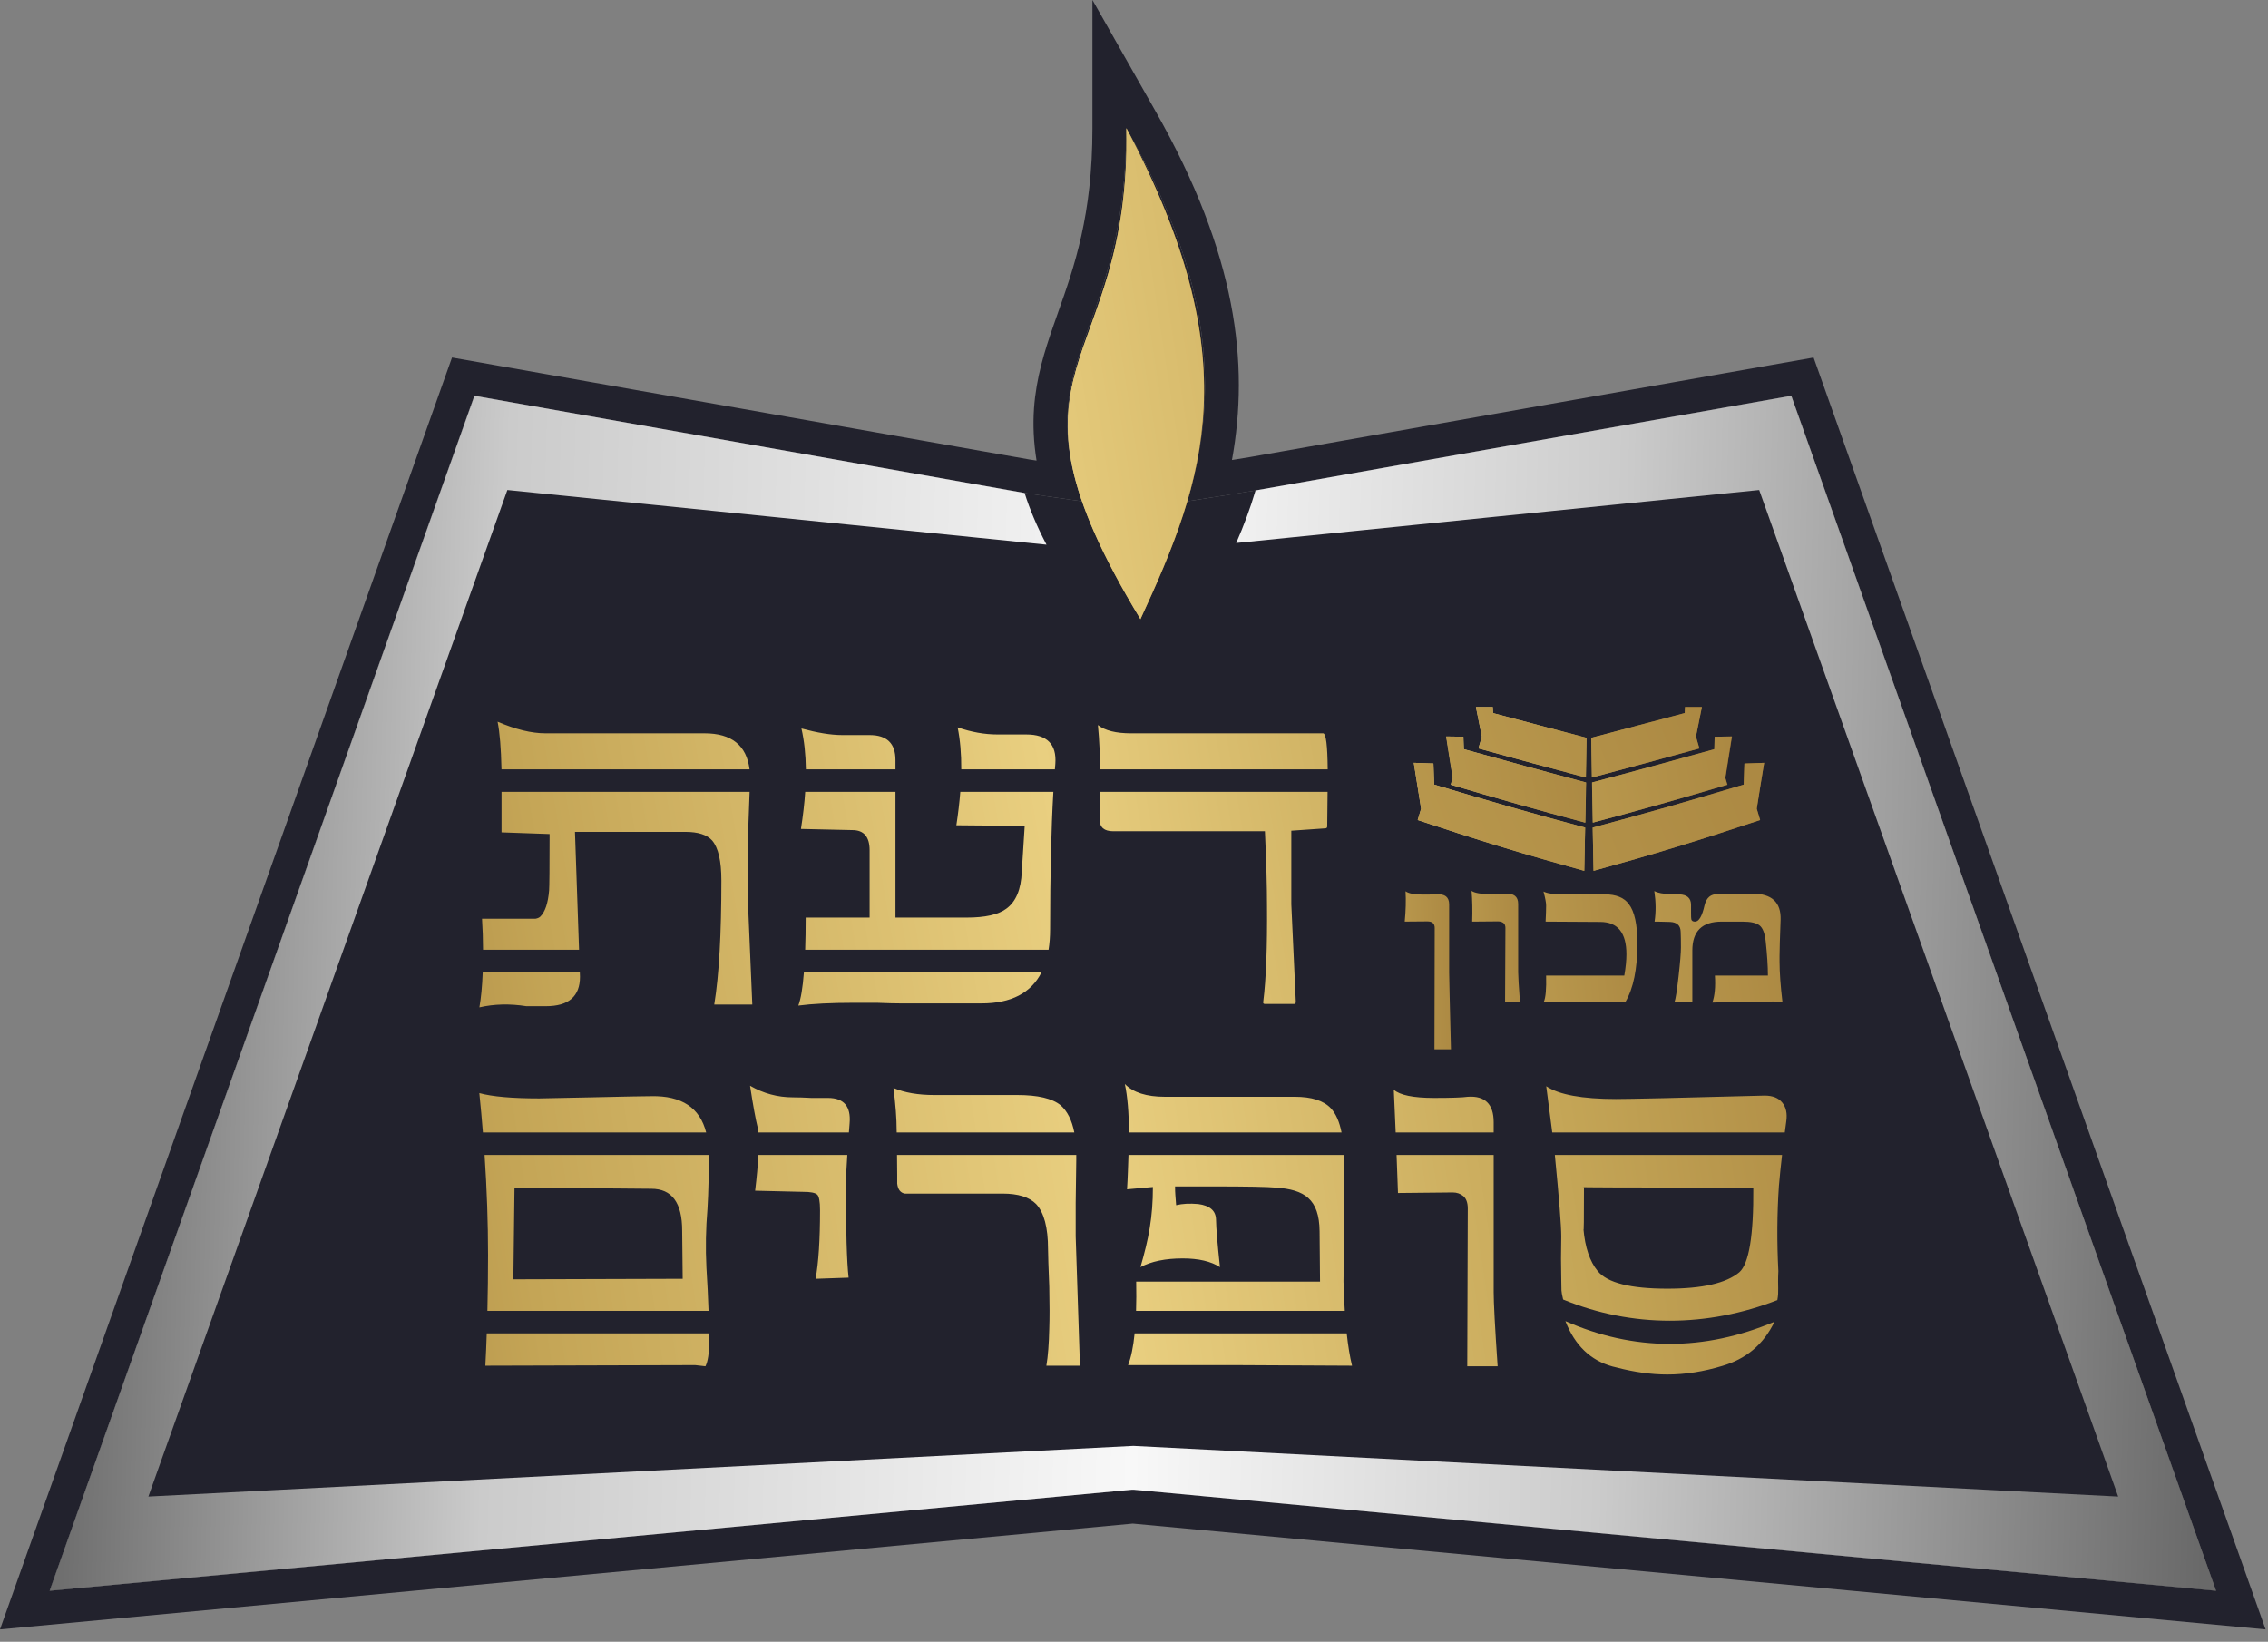 <svg width="134" height="97" viewBox="0 0 134 97" fill="none" xmlns="http://www.w3.org/2000/svg">
<rect x="0" y="0" width="134" height="97" fill="#808080" stroke="none"/>
<path d="M105.834 23.388L74.184 28.978C72.434 29.268 71.134 29.458 70.154 29.618C71.884 23.708 71.934 17.078 66.544 7.578C66.544 19.578 60.974 21.088 63.924 29.618C63.084 29.498 61.994 29.348 60.534 29.128L28.024 23.388L2.934 93.988L66.854 88.018C66.904 88.018 66.954 88.018 67.004 88.018L130.924 93.988L105.834 23.388Z" fill="#22222D"/>
<path fill-rule="evenodd" clip-rule="evenodd" d="M107.152 21.124L133.858 96.271L66.929 90.02L0 96.271L26.706 21.124L60.857 27.154C60.988 27.174 61.117 27.193 61.243 27.212C61.066 26.12 61.025 25.103 61.093 24.123C61.221 22.314 61.717 20.741 62.239 19.242C62.327 18.989 62.416 18.735 62.507 18.478C63.475 15.743 64.544 12.721 64.544 7.578V0L68.283 6.591C73.07 15.029 73.822 21.479 72.788 27.179C73.115 27.127 73.466 27.07 73.846 27.007C73.85 27.006 73.853 27.005 73.857 27.005L107.152 21.124ZM74.184 28.978C73.497 29.092 72.879 29.19 72.323 29.277C72.023 29.325 71.74 29.368 71.475 29.41C70.979 29.487 70.541 29.555 70.154 29.618C70.356 28.926 70.536 28.224 70.686 27.508C71.654 22.908 71.419 17.756 68.375 11.135C67.851 9.994 67.243 8.81 66.544 7.578C66.544 9.019 66.463 10.308 66.327 11.477C65.944 14.762 65.12 17.092 64.395 19.139C63.419 21.895 62.625 24.139 63.333 27.514C63.47 28.169 63.664 28.866 63.924 29.618C63.729 29.59 63.52 29.561 63.297 29.529C62.84 29.464 62.32 29.391 61.724 29.304C61.357 29.251 60.961 29.192 60.534 29.128L28.024 23.388L2.934 93.988L66.854 88.018H67.004L130.924 93.988L105.834 23.388L74.184 28.978Z" fill="#22222D"/>
<path fill-rule="evenodd" clip-rule="evenodd" d="M130.934 93.988L67.01 88.019C66.959 88.014 66.907 88.014 66.856 88.019L2.934 93.988L28.032 23.384L60.538 29.128C60.834 30.078 61.258 31.09 61.831 32.182L29.977 28.952L8.767 88.422L66.958 85.429L125.148 88.422L103.938 28.952L73.038 32.083C73.484 31.065 73.87 30.032 74.181 28.976L105.835 23.384L130.934 93.988Z" fill="url(#paint0_linear_426_5815)"/>
<path fill-rule="evenodd" clip-rule="evenodd" d="M85.726 61.999H84.752L84.767 54.828C84.767 54.567 84.622 54.44 84.331 54.44L82.996 54.451C83.059 53.799 83.075 53.203 83.044 52.66C83.221 52.788 83.561 52.855 84.062 52.855C84.462 52.855 84.732 52.849 84.876 52.84C85.371 52.805 85.62 53.004 85.62 53.433V57.446C85.62 57.685 85.656 59.203 85.726 61.999Z" fill="url(#paint1_linear_426_5815)"/>
<path fill-rule="evenodd" clip-rule="evenodd" d="M89.804 59.213H88.924L88.945 54.829C88.945 54.69 88.904 54.59 88.821 54.529C88.737 54.469 88.628 54.439 88.501 54.439L86.982 54.452C87.004 53.784 86.991 53.178 86.945 52.635C87.124 52.764 87.516 52.83 88.127 52.83C88.525 52.83 88.799 52.819 88.945 52.803C89.449 52.775 89.698 52.975 89.698 53.406V57.447C89.698 57.687 89.734 58.276 89.804 59.213Z" fill="url(#paint2_linear_426_5815)"/>
<path fill-rule="evenodd" clip-rule="evenodd" d="M96.742 55.735C96.742 57.243 96.508 58.397 96.035 59.198H96.006C95.859 59.198 95.535 59.195 95.03 59.184H93.613C92.053 59.184 91.254 59.187 91.21 59.198C91.324 58.95 91.37 58.432 91.35 57.641H95.969C96.054 57.153 96.094 56.733 96.094 56.383C96.094 55.117 95.584 54.478 94.557 54.471L91.319 54.452C91.339 54.056 91.35 53.738 91.35 53.498C91.35 53.333 91.298 53.06 91.195 52.674C91.398 52.784 91.788 52.841 92.37 52.841H94.809C95.478 52.841 95.954 53.033 96.236 53.417C96.573 53.852 96.742 54.623 96.742 55.735Z" fill="url(#paint3_linear_426_5815)"/>
<path fill-rule="evenodd" clip-rule="evenodd" d="M105.312 59.199C105.22 59.169 104.567 59.164 103.35 59.182C102.249 59.202 101.524 59.221 101.17 59.237C101.316 58.827 101.363 58.293 101.321 57.641H104.453C104.453 57.089 104.408 56.413 104.322 55.614C104.27 55.145 104.153 54.834 103.963 54.681C103.773 54.528 103.436 54.453 102.956 54.453H101.715C100.563 54.453 99.988 55.02 99.988 56.163V59.199H98.937C99 59.031 99.079 58.532 99.173 57.7C99.268 56.866 99.314 56.292 99.314 55.973C99.314 55.577 99.309 55.268 99.298 55.047C99.289 54.683 99.079 54.487 98.67 54.471C98.201 54.456 97.897 54.453 97.757 54.453C97.843 53.891 97.838 53.294 97.742 52.645C97.939 52.759 98.271 52.819 98.731 52.829L99.222 52.842C99.679 52.86 99.911 53.066 99.911 53.462V53.889C99.911 54.139 99.916 54.278 99.927 54.316C99.948 54.405 100.021 54.453 100.148 54.453C100.379 54.453 100.566 54.129 100.71 53.488C100.819 53.037 101.076 52.819 101.485 52.829C101.684 52.829 102.03 52.823 102.518 52.814C103.052 52.805 103.39 52.799 103.54 52.799C104.681 52.799 105.237 53.315 105.204 54.342C105.163 55.412 105.141 56.126 105.141 56.481V56.785C105.141 57.457 105.2 58.26 105.312 59.199Z" fill="url(#paint4_linear_426_5815)"/>
<path fill-rule="evenodd" clip-rule="evenodd" d="M41.898 79.252C41.898 79.955 41.824 80.445 41.679 80.725L41.071 80.657L28.676 80.692C28.711 80.066 28.738 79.429 28.759 78.781H41.896C41.896 78.943 41.898 79.099 41.898 79.252ZM28.797 77.452C28.823 76.382 28.836 75.281 28.836 74.147C28.836 72.245 28.768 70.277 28.631 68.241H41.868C41.883 69.329 41.861 70.388 41.8 71.407C41.701 72.59 41.679 73.753 41.738 74.902C41.795 75.828 41.839 76.677 41.863 77.452H28.797ZM28.532 66.912C28.471 66.144 28.401 65.369 28.32 64.585C29.086 64.795 30.27 64.898 31.862 64.898C32.058 64.898 33.094 64.876 34.966 64.835C36.944 64.789 38.114 64.767 38.479 64.767C40.27 64.73 41.353 65.446 41.723 66.912H28.532ZM40.335 75.557L40.305 72.715C40.305 71.06 39.698 70.237 38.479 70.237L30.399 70.168L30.332 75.587L40.335 75.557ZM50.197 66.371C50.182 66.558 50.169 66.739 50.155 66.912H44.795C44.788 66.816 44.779 66.726 44.77 66.639C44.645 66.137 44.492 65.31 44.315 64.15C45.103 64.607 45.95 64.835 46.846 64.835C47.145 64.835 47.513 64.846 47.938 64.87H48.917C49.856 64.87 50.284 65.367 50.197 66.371ZM50.061 68.241C50.006 69.066 49.978 69.653 49.978 70.003C49.978 72.72 50.031 74.552 50.138 75.489L48.188 75.557C48.363 74.598 48.45 73.245 48.45 71.511C48.45 70.984 48.391 70.671 48.275 70.574C48.15 70.471 47.89 70.419 47.483 70.419L44.615 70.351C44.713 69.546 44.777 68.843 44.805 68.241H50.061ZM63.806 80.692H61.823C61.921 80.119 61.974 79.388 61.994 78.497C62.016 77.888 62.016 77.059 61.994 76.027C61.948 74.845 61.921 74.101 61.921 73.799C61.921 72.527 61.685 71.641 61.217 71.139C60.812 70.728 60.151 70.522 59.236 70.522H53.461C53.202 70.476 53.053 70.283 53.01 69.935V69.449C53.01 69.125 53.006 68.722 52.999 68.241H63.59C63.59 68.346 63.59 68.455 63.589 68.563L63.555 71.071V73.046L63.806 80.692ZM52.981 66.912C52.979 66.871 52.977 66.829 52.977 66.788C52.977 66.098 52.913 65.264 52.789 64.281C53.445 64.561 54.249 64.699 55.206 64.699H60.111C61.315 64.699 62.171 64.898 62.666 65.303C63.062 65.653 63.333 66.188 63.474 66.912H52.981ZM79.882 80.692C79.327 80.692 77.043 80.679 73.014 80.657H66.65C66.827 80.208 66.958 79.582 67.037 78.781H79.567C79.648 79.526 79.753 80.163 79.882 80.692ZM67.121 77.452C67.138 76.927 67.142 76.351 67.129 75.723H77.991L77.965 72.742C77.943 70.848 77.079 70.281 75.371 70.167C74.879 70.121 73.639 70.097 71.641 70.097H69.426C69.426 70.526 69.447 70.603 69.489 71.207C69.853 71.117 70.288 71.093 70.8 71.139C71.487 71.231 71.833 71.533 71.846 72.057C71.855 72.584 71.934 73.519 72.079 74.867C71.545 74.524 70.816 74.353 69.877 74.353C68.861 74.353 68.024 74.524 67.381 74.867C67.869 73.195 68.116 71.908 68.116 70.132L66.588 70.268C66.628 69.705 66.656 68.742 66.674 68.241H79.394C79.395 68.335 79.395 68.431 79.395 68.53C79.395 75.336 79.386 77.367 79.366 74.633C79.372 75.675 79.403 76.614 79.454 77.452H67.121ZM66.702 66.912C66.696 65.737 66.617 64.784 66.459 64.047C66.948 64.55 67.738 64.802 68.819 64.802H76.494C77.496 64.802 78.204 65.028 78.635 65.485C78.93 65.805 79.138 66.278 79.263 66.912H66.702ZM88.485 80.725H86.69L86.721 71.407C86.721 71.06 86.631 70.818 86.459 70.671C86.288 70.528 86.076 70.454 85.832 70.454L82.597 70.487C82.58 69.883 82.551 69.134 82.514 68.241H88.251V76.34C88.251 76.934 88.324 78.396 88.485 80.725ZM82.461 66.912C82.43 66.15 82.391 65.308 82.349 64.384C82.704 64.704 83.499 64.87 84.736 64.87C85.756 64.87 86.419 64.846 86.721 64.802C87.739 64.732 88.251 65.235 88.251 66.302V66.912H82.461ZM105.54 66.24C105.508 66.47 105.479 66.693 105.451 66.912H91.712C91.612 66.127 91.493 65.218 91.356 64.178C92.106 64.68 93.475 64.933 95.473 64.933C96.266 64.933 99.197 64.87 104.262 64.732C104.731 64.732 105.078 64.87 105.3 65.144C105.525 65.417 105.604 65.783 105.54 66.24ZM105.289 68.241C105.21 68.928 105.148 69.539 105.103 70.071C104.991 71.698 104.982 73.377 105.07 75.101C105.022 76.089 105.113 76.251 105.011 76.816C100.858 78.427 96.443 78.462 92.354 76.781C92.216 76.165 92.266 76.365 92.244 75.557C92.224 74.799 92.224 73.959 92.244 73.046C92.244 72.433 92.119 70.828 91.865 68.241H105.289ZM104.842 78.092C104.192 79.451 103.146 80.296 101.767 80.701C100.661 81.038 99.571 81.211 98.511 81.211C97.563 81.211 96.565 81.071 95.525 80.799C94.179 80.511 93.207 79.687 92.605 78.337C92.564 78.247 92.526 78.153 92.489 78.057C96.526 79.838 100.665 79.852 104.842 78.092ZM103.59 70.168C96.287 70.168 92.953 70.156 93.586 70.134C93.586 72.052 93.577 72.88 93.555 72.612C93.65 73.701 93.93 74.535 94.398 75.101C94.97 75.798 96.34 76.141 98.52 76.141C100.576 76.141 101.994 75.815 102.765 75.169C103.334 74.668 103.612 73 103.59 70.168Z" fill="url(#paint5_linear_426_5815)"/>
<path fill-rule="evenodd" clip-rule="evenodd" d="M44.448 59.353H42.2C42.483 57.611 42.621 55.168 42.621 52.028C42.621 50.875 42.441 50.093 42.078 49.662C41.775 49.321 41.243 49.15 40.486 49.15H33.971L34.212 56.116H28.54C28.538 55.513 28.519 54.898 28.479 54.281H31.647C31.769 54.259 31.866 54.215 31.929 54.152C32.209 53.87 32.382 53.357 32.443 52.609C32.461 52.375 32.472 51.267 32.472 49.279L29.633 49.179V46.786H44.289L44.181 49.699V53.079L44.448 59.353ZM29.63 45.455C29.604 44.203 29.526 43.266 29.399 42.642C30.469 43.099 31.412 43.327 32.222 43.327H41.626C43.224 43.327 44.109 44.038 44.286 45.455H29.63ZM34.258 57.447L34.267 57.712C34.267 58.872 33.597 59.45 32.253 59.45H31.099C30.125 59.296 29.197 59.318 28.324 59.519C28.422 58.97 28.488 58.281 28.521 57.447H34.258ZM62.353 45.129C62.344 45.238 62.335 45.346 62.326 45.455H56.795C56.801 44.535 56.729 43.71 56.58 42.975C57.383 43.253 58.167 43.395 58.938 43.395H60.636C61.864 43.395 62.438 43.971 62.353 45.129ZM62.236 46.786C62.107 49.008 62.044 51.713 62.044 54.9C62.044 55.338 62.013 55.745 61.952 56.116H47.572C47.592 55.549 47.602 54.914 47.602 54.215H51.379V50.234C51.379 49.439 51.037 49.045 50.361 49.045L47.322 48.977C47.443 48.204 47.53 47.475 47.574 46.786H52.907V54.215H57.112C58.204 54.215 58.981 54.041 59.448 53.695C60.025 53.281 60.328 52.552 60.369 51.507L60.542 48.797L56.505 48.761C56.611 48.066 56.689 47.408 56.738 46.786H62.236ZM47.614 45.455C47.603 44.569 47.517 43.763 47.351 43.041C48.288 43.295 49.089 43.43 49.754 43.43H51.379C52.395 43.43 52.907 43.918 52.907 44.894V45.455H47.614ZM61.538 57.447C60.921 58.672 59.737 59.285 57.985 59.285H53.231C52.913 59.285 52.434 59.274 51.799 59.248H50.488C49.084 59.248 47.975 59.307 47.167 59.414C47.316 59.027 47.427 58.372 47.498 57.447H61.538ZM78.437 46.786L78.415 48.828C78.415 48.909 78.372 48.944 78.276 48.944L76.294 49.082V53.43L76.559 59.18C76.559 59.274 76.529 59.318 76.465 59.318H74.734C74.648 59.318 74.617 59.274 74.637 59.18C74.808 57.812 74.876 55.927 74.858 53.53C74.858 52.392 74.819 50.919 74.734 49.113H65.772C65.24 49.113 64.973 48.885 64.973 48.428V46.786H78.437ZM64.973 45.455V45.3C64.993 44.623 64.959 43.8 64.867 42.839C65.292 43.167 65.942 43.327 66.816 43.327H78.179C78.346 43.347 78.431 44.054 78.444 45.455H64.973Z" fill="url(#paint6_linear_426_5815)"/>
<path fill-rule="evenodd" clip-rule="evenodd" d="M94.017 43.593C94.935 43.35 95.858 43.105 96.776 42.864C97.695 42.621 98.619 42.374 99.54 42.131C99.543 42.013 99.549 41.892 99.556 41.772H100.552C100.433 42.352 100.318 42.938 100.201 43.521C100.267 43.753 100.335 43.989 100.403 44.219C99.345 44.51 98.286 44.801 97.229 45.088C96.172 45.375 95.114 45.659 94.055 45.938C94.043 45.158 94.03 44.376 94.017 43.593ZM87.203 41.772H88.197L88.214 42.133C89.134 42.374 90.055 42.621 90.974 42.864C91.894 43.105 92.816 43.35 93.737 43.593C93.722 44.376 93.709 45.158 93.698 45.938C92.64 45.659 91.583 45.375 90.526 45.088C89.466 44.801 88.409 44.508 87.352 44.219C87.417 43.989 87.485 43.755 87.553 43.523C87.435 42.94 87.319 42.354 87.203 41.772Z" fill="url(#paint7_linear_426_5815)"/>
<path d="M94.017 43.593C94.935 43.35 95.858 43.105 96.776 42.864C97.695 42.621 98.619 42.374 99.54 42.131C99.543 42.013 99.549 41.892 99.556 41.772H100.552C100.433 42.352 100.318 42.938 100.201 43.521C100.267 43.753 100.335 43.989 100.403 44.219C99.345 44.51 98.286 44.801 97.229 45.088C96.172 45.375 95.114 45.659 94.055 45.938C94.043 45.158 94.03 44.376 94.017 43.593ZM87.203 41.772H88.197L88.214 42.133C89.134 42.374 90.055 42.621 90.974 42.864C91.894 43.105 92.816 43.35 93.737 43.593C93.722 44.376 93.711 45.158 93.698 45.938C92.64 45.659 91.583 45.375 90.526 45.088C89.466 44.801 88.409 44.508 87.352 44.219C87.417 43.989 87.485 43.755 87.553 43.523C87.435 42.94 87.319 42.354 87.203 41.772Z" fill="url(#paint8_linear_426_5815)"/>
<path fill-rule="evenodd" clip-rule="evenodd" d="M94.073 46.232C95.273 45.912 96.475 45.59 97.674 45.264C98.874 44.936 100.076 44.601 101.277 44.272C101.282 44.27 101.29 44.268 101.297 44.266C101.306 44.021 101.313 43.776 101.321 43.528C101.66 43.524 101.996 43.519 102.333 43.515C102.267 43.92 102.204 44.329 102.138 44.737C102.076 45.142 102.011 45.553 101.945 45.962C101.985 46.096 102.024 46.232 102.065 46.365C100.741 46.755 99.415 47.142 98.09 47.517C96.766 47.891 95.441 48.252 94.115 48.603C94.102 47.812 94.088 47.024 94.073 46.232ZM85.453 43.515C85.79 43.519 86.131 43.524 86.466 43.528C86.475 43.773 86.482 44.021 86.492 44.266L86.513 44.272C87.712 44.601 88.912 44.936 90.115 45.264C91.313 45.588 92.513 45.912 93.714 46.232C93.699 47.024 93.684 47.812 93.668 48.603C92.346 48.252 91.017 47.889 89.695 47.516C88.371 47.14 87.046 46.753 85.724 46.363C85.761 46.23 85.801 46.096 85.84 45.96C85.775 45.553 85.709 45.141 85.646 44.737C85.582 44.331 85.518 43.92 85.453 43.515Z" fill="url(#paint9_linear_426_5815)"/>
<path d="M94.059 46.23C95.259 45.914 96.461 45.59 97.66 45.262C98.858 44.934 100.06 44.601 101.261 44.272C101.268 44.27 101.275 44.268 101.281 44.268C101.29 44.019 101.299 43.775 101.307 43.528C101.644 43.524 101.982 43.519 102.317 43.513C102.251 43.922 102.188 44.329 102.124 44.736C102.06 45.142 101.997 45.551 101.931 45.962L102.05 46.365C100.725 46.757 99.401 47.144 98.076 47.517C96.752 47.891 95.427 48.252 94.101 48.603C94.088 47.814 94.073 47.024 94.059 46.23Z" fill="url(#paint10_linear_426_5815)"/>
<path d="M85.438 43.514C85.776 43.52 86.113 43.523 86.45 43.529C86.459 43.774 86.467 44.019 86.474 44.265C86.483 44.267 86.489 44.267 86.496 44.269C87.696 44.6 88.897 44.934 90.097 45.259C91.299 45.589 92.5 45.913 93.7 46.231C93.683 47.023 93.669 47.813 93.654 48.605C92.33 48.249 91.001 47.888 89.679 47.515C88.357 47.141 87.028 46.754 85.706 46.362C85.747 46.23 85.785 46.092 85.824 45.957C85.76 45.548 85.695 45.142 85.629 44.735C85.566 44.328 85.502 43.921 85.438 43.514Z" fill="url(#paint11_linear_426_5815)"/>
<path fill-rule="evenodd" clip-rule="evenodd" d="M94.102 48.897C95.588 48.499 97.076 48.092 98.563 47.669C100.047 47.245 101.536 46.802 103.024 46.358C103.039 45.944 103.05 45.53 103.066 45.114C103.453 45.099 103.839 45.088 104.23 45.071C104.156 45.522 104.082 45.971 104.009 46.422C103.939 46.875 103.865 47.326 103.793 47.783C103.86 48.008 103.926 48.23 103.992 48.451C102.352 48.994 100.713 49.53 99.071 50.031C97.435 50.533 95.792 50.999 94.152 51.452C94.141 51.027 94.135 50.6 94.126 50.175C94.117 49.751 94.11 49.322 94.102 48.897ZM93.655 48.897C92.166 48.497 90.678 48.092 89.191 47.667C87.705 47.244 86.219 46.8 84.733 46.358C84.719 45.944 84.706 45.53 84.691 45.112C84.303 45.099 83.916 45.086 83.531 45.071C83.603 45.522 83.675 45.971 83.747 46.424C83.817 46.875 83.89 47.326 83.964 47.783C83.894 48.008 83.829 48.23 83.763 48.451C85.402 48.993 87.042 49.53 88.684 50.029C90.321 50.53 91.963 50.997 93.603 51.452C93.613 51.027 93.622 50.6 93.629 50.175C93.638 49.751 93.646 49.322 93.655 48.897Z" fill="url(#paint12_linear_426_5815)"/>
<path d="M94.102 48.897C95.588 48.499 97.076 48.092 98.563 47.669C100.047 47.245 101.536 46.802 103.024 46.358C103.039 45.944 103.05 45.53 103.066 45.112C103.453 45.099 103.839 45.088 104.23 45.071C104.156 45.522 104.082 45.971 104.009 46.422C103.939 46.875 103.865 47.326 103.793 47.783C103.86 48.008 103.926 48.23 103.992 48.451C102.352 48.994 100.713 49.53 99.071 50.031C97.435 50.533 95.792 50.999 94.152 51.452C94.141 51.027 94.135 50.6 94.126 50.175C94.117 49.751 94.11 49.322 94.102 48.897ZM93.655 48.897C92.166 48.497 90.678 48.092 89.191 47.667C87.705 47.244 86.219 46.8 84.733 46.358L84.691 45.112C84.303 45.099 83.916 45.086 83.531 45.071C83.603 45.522 83.675 45.971 83.747 46.424C83.817 46.875 83.89 47.326 83.964 47.783C83.894 48.008 83.829 48.23 83.763 48.451C85.402 48.993 87.042 49.53 88.684 50.029C90.321 50.53 91.963 50.997 93.603 51.452C93.613 51.027 93.622 50.6 93.629 50.175C93.638 49.751 93.646 49.322 93.655 48.897Z" fill="url(#paint13_linear_426_5815)"/>
<path fill-rule="evenodd" clip-rule="evenodd" d="M66.552 7.578C73.774 21.166 71.231 28.274 67.382 36.581C58.089 21.242 66.822 22.225 66.552 7.578Z" fill="url(#paint14_linear_426_5815)"/>
<path d="M66.548 7.578C73.772 21.166 71.228 28.274 67.378 36.581C58.085 21.242 66.818 22.225 66.548 7.578Z" fill="url(#paint15_linear_426_5815)"/>
<defs>
<linearGradient id="paint0_linear_426_5815" x1="2.934" y1="61.157" x2="130.868" y2="64.636" gradientUnits="userSpaceOnUse">
<stop stop-color="#696969"/>
<stop offset="0.205" stop-color="#CBCBCB"/>
<stop offset="0.505" stop-color="#F8F8F8"/>
<stop offset="0.72" stop-color="#CBCBCB"/>
<stop offset="1" stop-color="#696969"/>
</linearGradient>
<linearGradient id="paint1_linear_426_5815" x1="49.103" y1="76.344" x2="93.93" y2="74.794" gradientUnits="userSpaceOnUse">
<stop stop-color="#8D652A"/>
<stop offset="0.248" stop-color="#C4A556"/>
<stop offset="0.499" stop-color="#E9CF80"/>
<stop offset="0.703" stop-color="#C4A556"/>
<stop offset="1" stop-color="#8D652A"/>
</linearGradient>
<linearGradient id="paint2_linear_426_5815" x1="51.453" y1="69.317" x2="98.328" y2="66.906" gradientUnits="userSpaceOnUse">
<stop stop-color="#8D652A"/>
<stop offset="0.248" stop-color="#C4A556"/>
<stop offset="0.499" stop-color="#E9CF80"/>
<stop offset="0.703" stop-color="#C4A556"/>
<stop offset="1" stop-color="#8D652A"/>
</linearGradient>
<linearGradient id="paint3_linear_426_5815" x1="22.336" y1="69.22" x2="112.606" y2="60.141" gradientUnits="userSpaceOnUse">
<stop stop-color="#8D652A"/>
<stop offset="0.248" stop-color="#C4A556"/>
<stop offset="0.499" stop-color="#E9CF80"/>
<stop offset="0.703" stop-color="#C4A556"/>
<stop offset="1" stop-color="#8D652A"/>
</linearGradient>
<linearGradient id="paint4_linear_426_5815" x1="3.766" y1="69.364" x2="125.953" y2="52.765" gradientUnits="userSpaceOnUse">
<stop stop-color="#8D652A"/>
<stop offset="0.248" stop-color="#C4A556"/>
<stop offset="0.499" stop-color="#E9CF80"/>
<stop offset="0.703" stop-color="#C4A556"/>
<stop offset="1" stop-color="#8D652A"/>
</linearGradient>
<linearGradient id="paint5_linear_426_5815" x1="-2.692" y1="75.819" x2="131.945" y2="55.531" gradientUnits="userSpaceOnUse">
<stop stop-color="#8D652A"/>
<stop offset="0.248" stop-color="#C4A556"/>
<stop offset="0.499" stop-color="#E9CF80"/>
<stop offset="0.703" stop-color="#C4A556"/>
<stop offset="1" stop-color="#8D652A"/>
</linearGradient>
<linearGradient id="paint6_linear_426_5815" x1="4.227" y1="71.669" x2="125.031" y2="50.92" gradientUnits="userSpaceOnUse">
<stop stop-color="#8D652A"/>
<stop offset="0.248" stop-color="#C4A556"/>
<stop offset="0.499" stop-color="#E9CF80"/>
<stop offset="0.585" stop-color="#D9BD6E"/>
<stop offset="0.703" stop-color="#C4A556"/>
<stop offset="1" stop-color="#8D652A"/>
</linearGradient>
<linearGradient id="paint7_linear_426_5815" x1="73.013" y1="43.855" x2="99.885" y2="43.855" gradientUnits="userSpaceOnUse">
<stop stop-color="#8D652A"/>
<stop offset="0.248" stop-color="#C4A556"/>
<stop offset="0.499" stop-color="#E9CF80"/>
<stop offset="0.703" stop-color="#C4A556"/>
<stop offset="1" stop-color="#8D652A"/>
</linearGradient>
<linearGradient id="paint8_linear_426_5815" x1="-78.512" y1="52.338" x2="113.356" y2="-20.394" gradientUnits="userSpaceOnUse">
<stop stop-color="#8D652A"/>
<stop offset="0.248" stop-color="#C4A556"/>
<stop offset="0.499" stop-color="#E9CF80"/>
<stop offset="0.703" stop-color="#C4A556"/>
<stop offset="1" stop-color="#8D652A"/>
</linearGradient>
<linearGradient id="paint9_linear_426_5815" x1="67.509" y1="46.059" x2="101.489" y2="46.059" gradientUnits="userSpaceOnUse">
<stop stop-color="#8D652A"/>
<stop offset="0.248" stop-color="#C4A556"/>
<stop offset="0.499" stop-color="#E9CF80"/>
<stop offset="0.703" stop-color="#C4A556"/>
<stop offset="1" stop-color="#8D652A"/>
</linearGradient>
<linearGradient id="paint10_linear_426_5815" x1="-8.465" y1="56.422" x2="122.472" y2="31.29" gradientUnits="userSpaceOnUse">
<stop stop-color="#8D652A"/>
<stop offset="0.248" stop-color="#C4A556"/>
<stop offset="0.499" stop-color="#E9CF80"/>
<stop offset="0.703" stop-color="#C4A556"/>
<stop offset="1" stop-color="#8D652A"/>
</linearGradient>
<linearGradient id="paint11_linear_426_5815" x1="-17.132" y1="56.423" x2="113.859" y2="31.269" gradientUnits="userSpaceOnUse">
<stop stop-color="#8D652A"/>
<stop offset="0.248" stop-color="#C4A556"/>
<stop offset="0.499" stop-color="#E9CF80"/>
<stop offset="0.703" stop-color="#C4A556"/>
<stop offset="1" stop-color="#8D652A"/>
</linearGradient>
<linearGradient id="paint12_linear_426_5815" x1="61.529" y1="48.262" x2="103.195" y2="48.262" gradientUnits="userSpaceOnUse">
<stop stop-color="#8D652A"/>
<stop offset="0.248" stop-color="#C4A556"/>
<stop offset="0.499" stop-color="#E9CF80"/>
<stop offset="0.703" stop-color="#C4A556"/>
<stop offset="1" stop-color="#8D652A"/>
</linearGradient>
<linearGradient id="paint13_linear_426_5815" x1="-173.418" y1="61.253" x2="123.155" y2="-52.56" gradientUnits="userSpaceOnUse">
<stop stop-color="#8D652A"/>
<stop offset="0.248" stop-color="#C4A556"/>
<stop offset="0.499" stop-color="#E9CF80"/>
<stop offset="0.703" stop-color="#C4A556"/>
<stop offset="1" stop-color="#8D652A"/>
</linearGradient>
<linearGradient id="paint14_linear_426_5815" x1="54.529" y1="22.079" x2="70.74" y2="22.079" gradientUnits="userSpaceOnUse">
<stop stop-color="#8D652A"/>
<stop offset="0.248" stop-color="#C4A556"/>
<stop offset="0.499" stop-color="#E9CF80"/>
<stop offset="0.703" stop-color="#C4A556"/>
<stop offset="1" stop-color="#8D652A"/>
</linearGradient>
<linearGradient id="paint15_linear_426_5815" x1="1" y1="73.974" x2="129.182" y2="54.147" gradientUnits="userSpaceOnUse">
<stop stop-color="#8D652A"/>
<stop offset="0.248" stop-color="#C4A556"/>
<stop offset="0.499" stop-color="#E9CF80"/>
<stop offset="0.703" stop-color="#C4A556"/>
<stop offset="1" stop-color="#8D652A"/>
</linearGradient>
</defs>
</svg>
